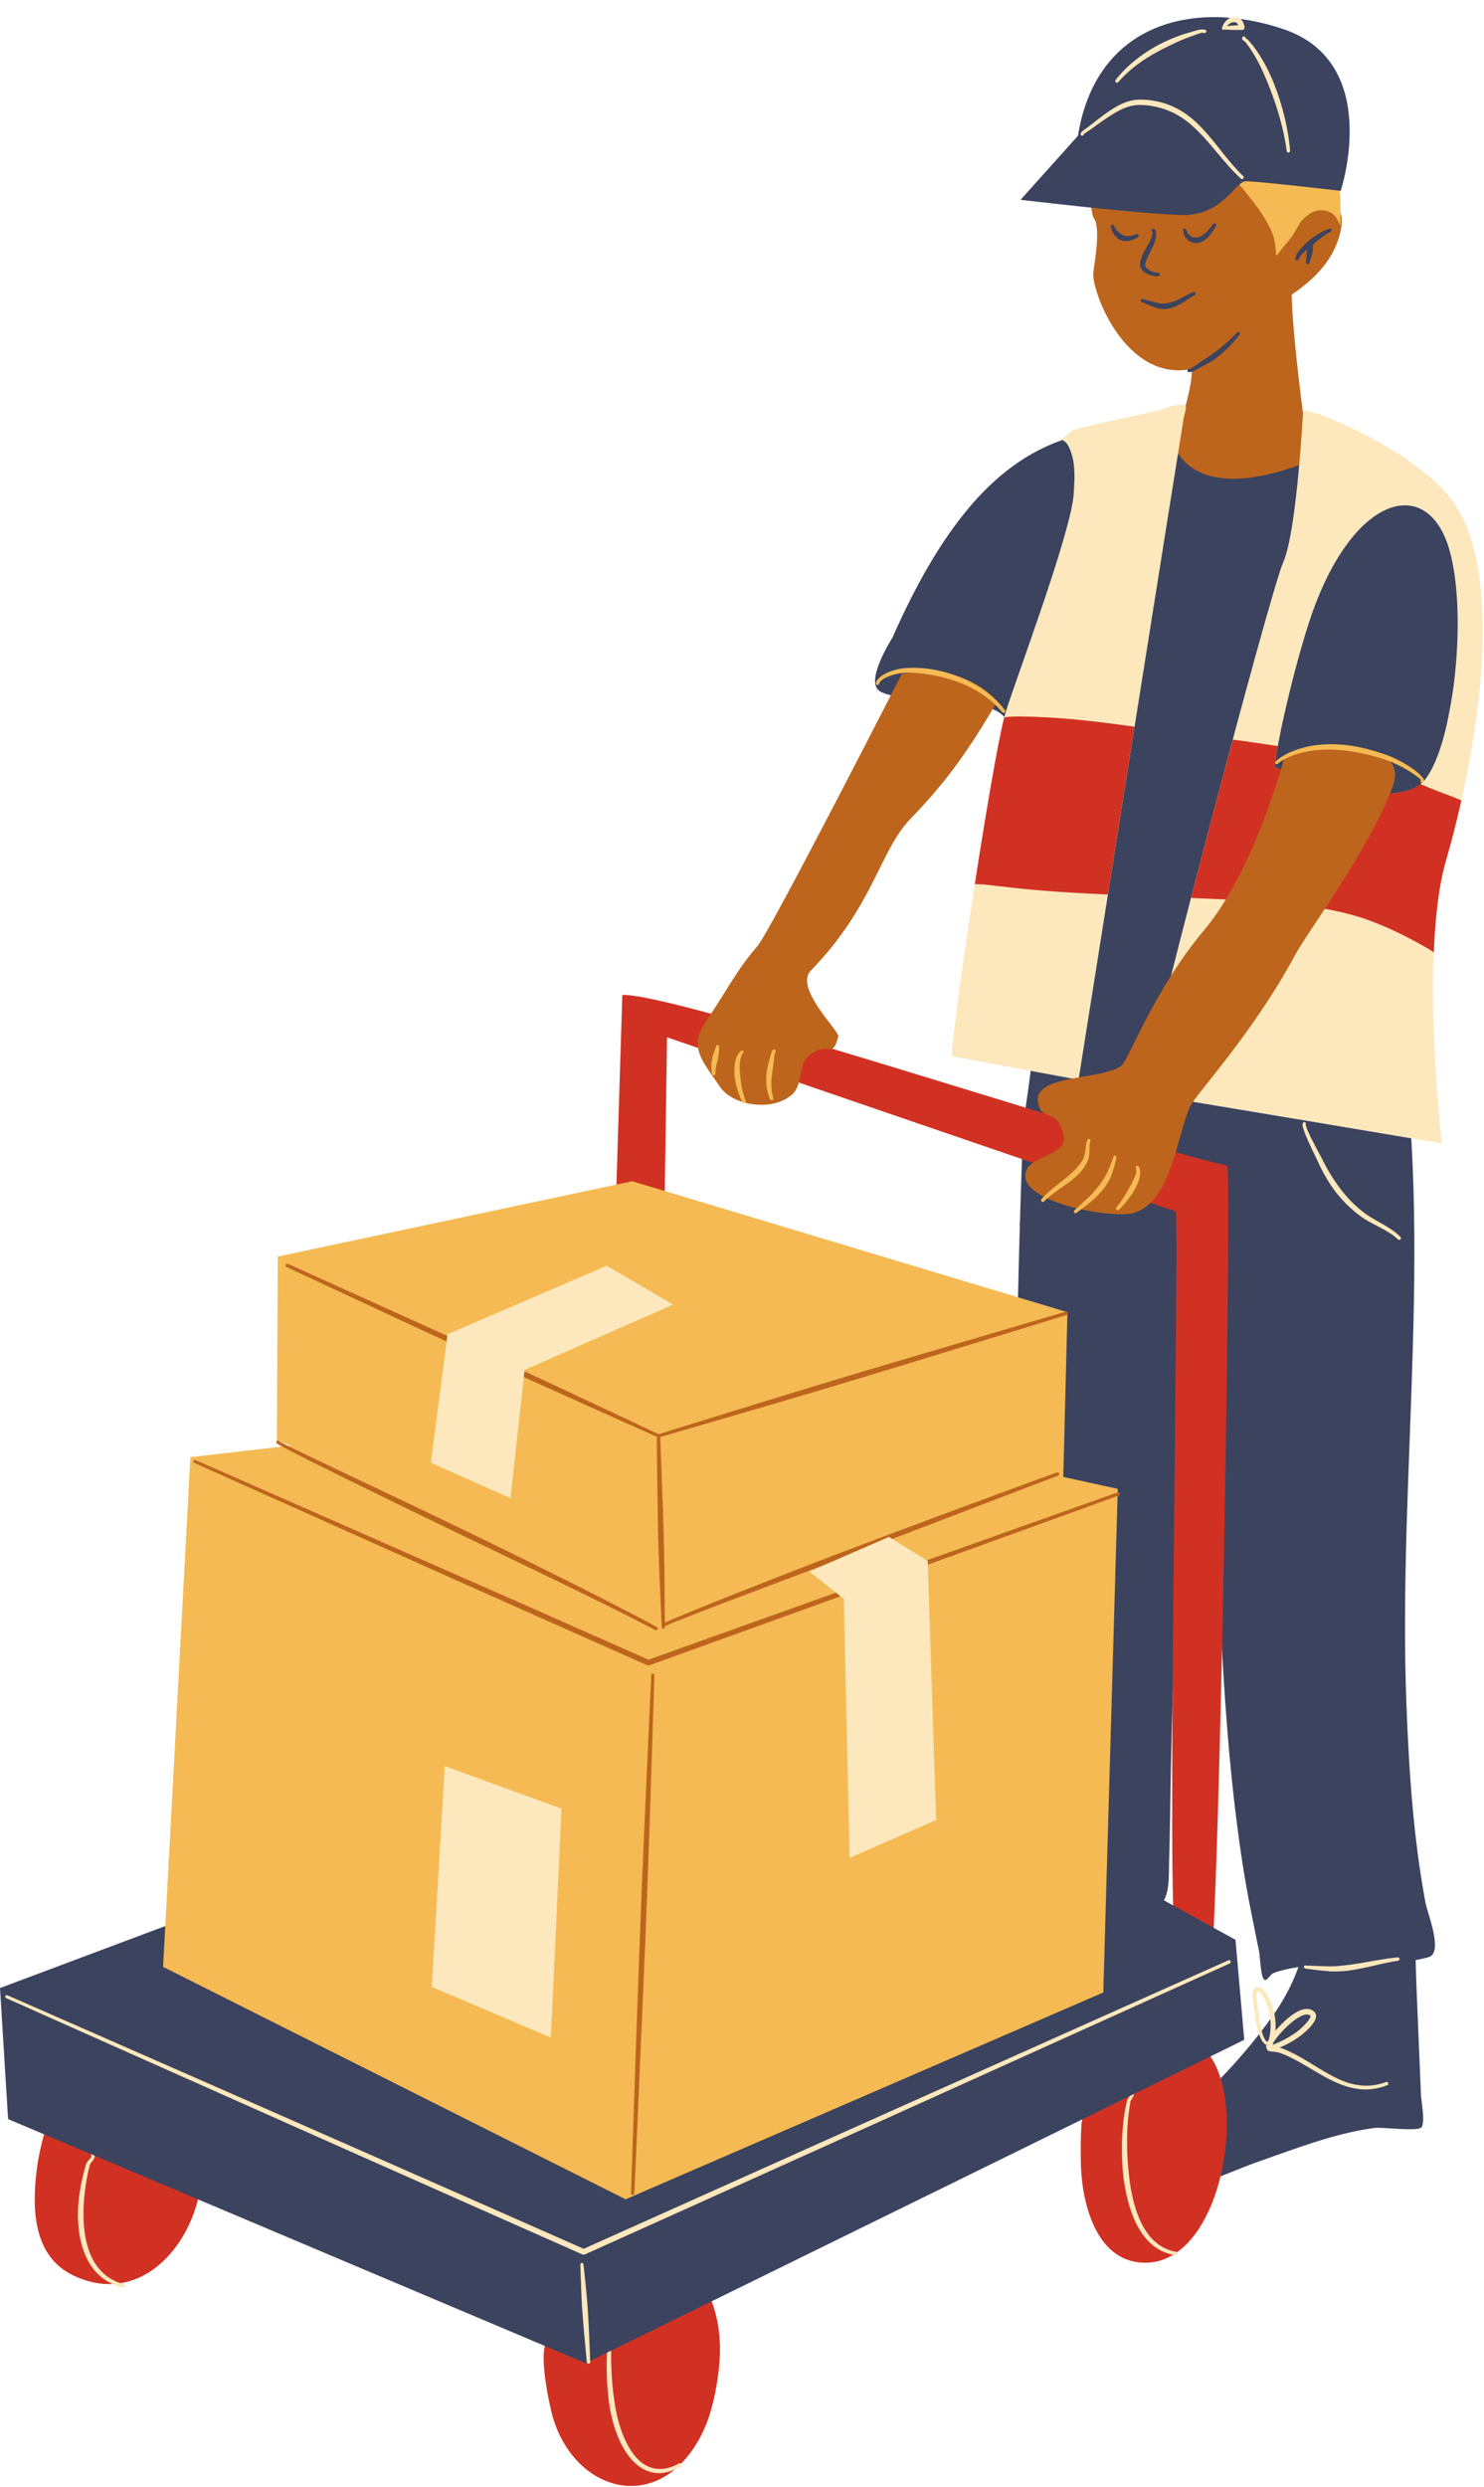 <?xml version="1.0" encoding="UTF-8"?><svg xmlns="http://www.w3.org/2000/svg" xmlns:xlink="http://www.w3.org/1999/xlink" height="103.2" preserveAspectRatio="xMidYMid meet" version="1.0" viewBox="0.0 -0.7 61.6 103.2" width="61.6" zoomAndPan="magnify"><defs><clipPath id="a"><path d="M 36 15 L 61.551 15 L 61.551 91 L 36 91 Z M 36 15"/></clipPath><clipPath id="b"><path d="M 39 16 L 61.551 16 L 61.551 47 L 39 47 Z M 39 16"/></clipPath><clipPath id="c"><path d="M 1 84 L 51 84 L 51 102.449 L 1 102.449 Z M 1 84"/></clipPath></defs><g><g clip-path="url(#a)" id="change1_3"><path d="M 59.176 78.277 C 59.246 78.652 59.93 80.336 59.301 80.508 C 59.125 80.559 58.941 80.598 58.762 80.629 C 58.773 81.066 58.789 81.504 58.805 81.938 C 58.863 83.371 58.926 84.805 58.984 86.238 C 58.992 86.438 59.18 87.414 58.988 87.582 C 58.809 87.742 57.336 87.555 57.055 87.594 C 55.375 87.816 53.742 88.469 52.148 89.023 C 50.883 89.465 47.293 91.195 45.977 90.277 C 45.316 89.816 46.969 88.762 47.23 88.562 C 49.34 86.949 51.297 85.113 52.836 82.934 C 53.289 82.297 53.641 81.629 53.898 80.918 C 53.547 80.973 53.184 81.043 52.855 81.172 C 52.711 81.23 52.578 81.543 52.469 81.434 C 52.324 81.289 52.305 80.477 52.266 80.281 C 52.031 79.109 51.781 77.938 51.598 76.758 C 50.797 71.641 50.648 66.414 50.461 61.25 C 50.375 58.934 50.262 56.621 50.16 54.309 C 50.125 53.527 50.094 52.746 50.039 51.965 C 50.039 51.949 49.992 51.262 49.945 51.277 C 49.805 51.32 49.758 52.449 49.742 52.566 C 49.543 54.199 49.363 55.828 49.242 57.469 C 48.867 62.531 48.715 67.629 48.602 72.703 C 48.574 74 48.57 75.297 48.527 76.594 C 48.512 77.117 48.57 77.945 48.164 78.359 C 47.41 79.121 45.02 78.316 44.113 78.156 C 44.027 78.145 42.988 78.078 42.945 77.992 C 42.539 77.184 42.59 75.797 42.496 74.93 C 42.215 72.332 42.129 69.723 42.113 67.113 C 42.094 63.844 42.129 60.57 42.18 57.301 C 42.234 53.645 42.32 49.984 42.461 46.328 C 42.504 45.273 42.918 43.562 42.848 42.316 L 42.691 42.305 C 42.691 42.305 42.141 30.395 41.777 29.23 C 41.414 28.066 37.289 28.543 36.496 27.965 C 35.902 27.531 37.039 25.77 37.039 25.77 C 41.578 15.453 46.043 17.789 49.188 16.387 C 51.27 15.461 51.887 16.082 55.902 17.355 C 58.906 18.312 60.891 22.125 60.996 22.957 C 61.176 24.395 58.992 34.895 57.844 40.273 C 59.66 50.062 57.992 60.211 58.383 70.098 C 58.488 72.832 58.672 75.586 59.176 78.277" fill="#3b435f" fill-rule="evenodd"/></g><g id="change2_1"><path d="M 55.562 9.203 C 55.238 10.219 54.477 10.941 53.617 11.527 C 53.676 13.859 54.359 18.414 54.359 18.414 C 54.359 18.414 50.168 20.352 48.832 17.996 C 48.68 17.723 49.555 15.383 49.465 14.609 C 49.445 14.613 49.422 14.617 49.402 14.621 C 46.777 15.098 45.379 11.582 45.379 10.668 C 45.383 10.449 45.738 8.73 45.387 8.328 C 45.34 8.273 45.219 7.434 45.223 7.445 L 51.531 5.66 C 53.594 5.773 53.965 6.938 53.922 8.52 C 54.625 7.402 56.152 7.363 55.562 9.203" fill="#bd651d" fill-rule="evenodd"/></g><g id="change3_1"><path d="M 25.5 51.301 L 25.832 40.582 C 28.094 40.508 45.98 46.531 50.945 47.668 C 51.117 47.707 50.664 78.25 50.207 81.859 C 49.828 84.871 48.875 79.734 48.797 79.617 C 48.414 79.004 48.941 51.512 48.812 49.566 C 47.957 49.305 27.688 42.34 27.688 42.34 L 27.559 51.109 L 25.5 51.301" fill="#d13123" fill-rule="evenodd"/></g><g clip-path="url(#b)" id="change4_1"><path d="M 44.02 17.531 C 44.023 17.531 44.031 17.531 44.039 17.535 L 44.02 17.551 C 44.008 17.535 44.008 17.531 44.02 17.531 Z M 52.918 31.094 C 52.902 31.273 57.941 33.164 59.148 31.656 C 60.352 30.148 60.938 24.688 60.145 22.051 C 59.246 19.055 56.289 19.805 54.543 24.527 C 53.895 26.285 53.027 29.891 52.918 31.094 Z M 44.039 17.535 L 44.547 17.148 C 45.699 16.812 46.902 16.617 48.07 16.332 C 48.266 16.285 48.996 15.977 49.199 16.129 C 49.273 16.184 49.148 16.559 49.137 16.629 C 49.039 17.195 44.77 44.102 44.77 44.102 C 44.77 44.102 39.695 43.16 39.527 43.129 C 39.348 43.094 41.207 30.578 41.746 28.844 C 42.215 27.348 44.477 21.348 44.57 19.781 C 44.602 19.25 44.645 18.66 44.484 18.145 C 44.43 17.973 44.363 17.789 44.242 17.656 C 44.207 17.613 44.094 17.551 44.039 17.535 Z M 47.484 44.688 C 47.117 45.156 52.691 23.91 53.266 22.629 C 53.828 21.383 54.094 16.332 54.094 16.332 C 54.621 16.27 58.914 18.105 60.34 20.152 C 62.52 23.273 61.332 30.504 60.023 35.004 C 58.918 38.805 59.852 46.746 59.852 46.746 C 59.852 46.746 47.5 44.668 47.484 44.688" fill="#fce8bc" fill-rule="evenodd"/></g><g id="change3_2"><path d="M 59.078 31.879 C 59.039 31.863 58.996 31.848 58.953 31.832 C 57.492 32.992 52.902 31.266 52.918 31.094 C 52.938 30.887 52.984 30.59 53.043 30.258 C 52.418 30.16 51.793 30.07 51.172 29.988 C 50.602 32.098 49.996 34.406 49.438 36.559 C 50.516 36.602 51.594 36.652 52.668 36.734 C 54.004 36.836 55.445 37.004 56.711 37.445 C 57.609 37.762 58.469 38.195 59.289 38.668 C 59.309 38.68 59.406 38.742 59.516 38.816 C 59.574 37.402 59.719 36.047 60.023 35.004 C 60.246 34.242 60.461 33.398 60.66 32.512 C 60.156 32.293 59.641 32.129 59.078 31.879 Z M 43.531 29.07 C 44.723 29.137 45.91 29.289 47.094 29.453 C 46.715 31.836 46.332 34.25 45.988 36.418 C 45.02 36.371 44.047 36.32 43.078 36.238 C 42.32 36.172 41.566 36.082 40.809 35.996 C 40.785 35.996 40.621 35.992 40.465 35.984 C 40.914 33.074 41.41 30.145 41.684 29.07 C 41.805 29.043 42.176 29.027 42.203 29.027 C 42.645 29.027 43.09 29.047 43.531 29.07" fill="#d13123" fill-rule="evenodd"/></g><g id="change2_2"><path d="M 54.832 30.336 C 53.965 30.422 53.305 30.758 53.305 30.758 C 53.305 30.758 52.082 35.395 49.992 37.883 C 47.84 40.445 46.863 43.297 46.531 43.531 C 45.688 44.137 42.848 43.859 43.094 45.07 C 43.262 45.898 43.906 45.219 44.148 46.41 C 44.336 47.336 42.531 47.207 42.559 48.102 C 42.594 49.25 46.27 49.898 47.105 49.617 C 48.609 49.117 48.852 46.469 49.387 45.238 C 49.609 44.723 51.988 42.219 53.754 38.934 C 54.266 37.977 56.789 34.633 57.809 31.938 C 58.379 30.422 56.348 30.184 54.832 30.336 Z M 41.398 28.402 C 40.25 30.344 39.395 31.621 37.805 33.262 C 36.5 34.605 36.289 36.859 33.656 39.574 C 32.957 40.289 34.852 42.094 34.797 42.301 C 34.555 43.246 34.461 42.516 33.668 43.027 C 33.051 43.426 33.398 44.293 32.844 44.746 C 31.984 45.445 30.406 45.148 29.898 44.41 C 29.039 43.16 28.582 42.727 29.375 41.57 C 30.172 40.406 30.535 39.609 31.434 38.566 C 31.988 37.922 37.43 27.266 37.43 27.266 C 39.164 26.988 40.469 27.402 41.398 28.402" fill="#bd651d" fill-rule="evenodd"/></g><g clip-path="url(#c)" id="change3_3"><path d="M 1.992 87.324 C 1.973 87.117 1.867 87.719 1.812 87.918 C 1.684 88.387 1.582 88.863 1.523 89.348 C 1.324 90.941 1.371 92.914 3.035 93.711 C 6.148 95.207 8.566 91.777 8.363 88.977 Z M 50.031 84.359 L 45.004 86.562 C 45.254 86.406 44.906 87.148 44.891 87.445 C 44.855 88.027 44.852 88.613 44.871 89.199 C 44.93 90.797 45.543 93.27 47.641 93.184 C 50.762 93.051 51.871 86.324 50.031 84.359 Z M 29.465 94.598 C 29.906 95.648 29.961 96.723 29.809 97.848 C 29.688 98.723 29.496 99.609 29.082 100.395 C 27.285 103.801 23.637 102.652 22.867 99.285 C 22.789 98.938 22.258 96.547 22.82 96.363 L 29.465 94.598" fill="#d13123" fill-rule="evenodd"/></g><g id="change4_2"><path d="M 3.805 92.957 C 3.617 92.562 3.52 92.105 3.484 91.641 C 3.469 91.457 3.465 91.27 3.465 91.09 C 3.469 90.805 3.484 90.523 3.52 90.262 C 3.539 90.074 3.566 89.887 3.602 89.703 C 3.637 89.516 3.676 89.328 3.723 89.145 C 3.734 89.09 3.789 89.031 3.832 88.973 C 3.875 88.918 3.91 88.863 3.926 88.812 C 3.938 88.758 3.934 88.707 3.891 88.66 C 3.867 88.633 3.824 88.633 3.801 88.656 C 3.773 88.676 3.77 88.719 3.793 88.746 C 3.809 88.766 3.793 88.785 3.781 88.809 C 3.75 88.855 3.699 88.906 3.656 88.961 C 3.617 89.008 3.586 89.059 3.57 89.105 C 3.516 89.289 3.469 89.477 3.422 89.664 C 3.379 89.852 3.344 90.043 3.312 90.234 C 3.273 90.504 3.242 90.793 3.234 91.086 C 3.23 91.277 3.238 91.469 3.254 91.656 C 3.297 92.152 3.41 92.633 3.625 93.047 C 3.914 93.613 4.383 94.047 5.102 94.211 C 5.141 94.223 5.18 94.199 5.188 94.16 C 5.199 94.121 5.176 94.082 5.137 94.074 C 4.477 93.902 4.059 93.484 3.805 92.957 Z M 48.836 92.738 C 48.027 92.605 47.531 91.992 47.23 91.203 C 47.027 90.672 46.91 90.059 46.852 89.457 C 46.82 89.152 46.797 88.852 46.789 88.559 C 46.781 88.238 46.781 87.934 46.793 87.66 C 46.805 87.465 46.816 87.273 46.84 87.082 C 46.859 86.891 46.887 86.699 46.922 86.508 C 46.941 86.422 47.016 86.344 47.051 86.262 C 47.074 86.207 47.082 86.152 47.062 86.094 C 47.055 86.059 47.016 86.039 46.984 86.051 C 46.949 86.059 46.93 86.098 46.941 86.129 C 46.945 86.156 46.938 86.184 46.926 86.207 C 46.887 86.297 46.805 86.383 46.781 86.477 C 46.734 86.672 46.695 86.863 46.668 87.059 C 46.637 87.254 46.617 87.453 46.602 87.648 C 46.582 87.926 46.566 88.234 46.57 88.562 C 46.574 88.859 46.586 89.172 46.617 89.48 C 46.684 90.102 46.816 90.734 47.035 91.277 C 47.379 92.121 47.941 92.762 48.816 92.875 C 48.855 92.883 48.891 92.855 48.898 92.816 C 48.902 92.777 48.875 92.742 48.836 92.738 Z M 28.191 101.512 C 28.223 101.492 28.27 101.504 28.285 101.539 C 28.309 101.574 28.293 101.617 28.262 101.637 C 27.543 102.062 26.934 101.973 26.457 101.578 C 26.066 101.266 25.762 100.754 25.555 100.152 C 25.434 99.809 25.348 99.438 25.289 99.062 C 25.242 98.719 25.211 98.375 25.195 98.027 C 25.18 97.684 25.18 97.336 25.195 96.992 C 25.199 96.879 25.207 96.766 25.215 96.652 C 25.223 96.539 25.234 96.43 25.246 96.316 C 25.254 96.27 25.277 96.199 25.301 96.133 C 25.309 96.117 25.316 96.098 25.324 96.082 L 25.32 96.074 C 25.297 96.047 25.305 96.008 25.336 95.984 C 25.371 95.957 25.398 95.965 25.414 95.973 C 25.438 95.98 25.457 96 25.461 96.039 C 25.461 96.086 25.398 96.25 25.391 96.328 C 25.383 96.441 25.379 96.551 25.371 96.664 C 25.367 96.773 25.367 96.883 25.367 96.996 C 25.363 97.336 25.379 97.676 25.402 98.016 C 25.426 98.355 25.465 98.695 25.516 99.027 C 25.57 99.391 25.656 99.75 25.766 100.078 C 25.957 100.641 26.227 101.129 26.578 101.434 C 27 101.789 27.539 101.875 28.191 101.512" fill="#fce8bc" fill-rule="evenodd"/></g><g id="change1_1"><path d="M 7.805 78.863 L 45.008 76.328 L 51.285 79.789 L 51.648 83.938 L 24.309 97.355 L 0.336 87.227 L 0 81.789 L 7.805 78.863" fill="#3b435f" fill-rule="evenodd"/></g><g id="change5_1"><path d="M 12.059 59.281 L 11.492 59.062 L 11.531 51.438 L 26.242 48.312 L 44.309 53.746 L 44.137 60.582 L 46.398 61.078 L 45.797 81.973 L 25.969 90.555 L 6.77 80.91 L 7.902 59.762 L 12.059 59.281" fill="#f5ba53" fill-rule="evenodd"/></g><g id="change5_2"><path d="M 53.445 6.512 C 53.613 6.312 53.789 6.137 54.023 6.012 C 54.145 5.949 54.277 5.898 54.414 5.871 C 55.652 5.617 55.641 7.309 55.641 8.09 C 55.641 8.277 55.648 8.469 55.637 8.656 C 55.633 8.68 55.586 8.555 55.578 8.535 C 55.535 8.438 55.48 8.344 55.41 8.262 C 55.234 8.055 54.93 7.984 54.672 8.039 C 54.352 8.113 54.102 8.371 53.906 8.617 L 54.02 8.484 C 54 8.52 53.98 8.555 53.961 8.59 C 53.922 8.656 53.883 8.723 53.844 8.785 C 53.812 8.84 53.777 8.895 53.742 8.945 C 53.73 8.969 53.715 8.988 53.703 9.008 L 53.68 9.043 L 53.68 9.047 C 53.672 9.055 53.668 9.059 53.668 9.055 L 54.363 7.879 C 54.094 8.312 53.887 8.781 53.574 9.184 C 53.43 9.367 53.277 9.543 53.133 9.723 C 53.121 9.734 53.012 9.906 52.992 9.898 C 52.953 9.887 52.957 9.695 52.953 9.664 C 52.934 9.414 52.898 9.184 52.801 8.949 C 52.523 8.277 52.031 7.676 51.578 7.117 C 51.461 6.973 51.34 6.832 51.215 6.691 C 51.203 6.676 51.117 6.574 51.113 6.57 L 51.668 6.137 C 52.387 6.066 53.195 6.074 53.906 6.195 L 53.445 6.512" fill="#f5ba53" fill-rule="evenodd"/></g><g id="change1_2"><path d="M 54.613 9.078 C 54.508 9.148 54.406 9.223 54.312 9.305 C 54.246 9.359 54.188 9.414 54.129 9.473 C 54.082 9.523 54.031 9.574 53.984 9.625 C 53.938 9.68 53.891 9.738 53.852 9.797 C 53.836 9.82 53.82 9.852 53.812 9.891 C 53.805 9.922 53.801 9.949 53.797 9.973 L 53.793 9.977 C 53.762 9.992 53.754 10.031 53.77 10.062 C 53.781 10.094 53.805 10.102 53.82 10.105 C 53.84 10.113 53.859 10.105 53.883 10.094 C 53.895 10.086 53.91 10.062 53.926 10.027 C 53.945 9.988 53.961 9.926 53.984 9.902 C 54.02 9.863 54.059 9.828 54.098 9.793 C 54.156 9.738 54.215 9.688 54.277 9.641 C 54.273 9.652 54.27 9.664 54.266 9.68 C 54.254 9.719 54.246 9.758 54.238 9.801 C 54.234 9.852 54.23 9.902 54.227 9.949 C 54.219 10.027 54.215 10.102 54.211 10.176 C 54.207 10.215 54.23 10.254 54.27 10.262 C 54.309 10.266 54.344 10.242 54.352 10.203 C 54.375 10.129 54.398 10.059 54.422 9.988 C 54.438 9.941 54.453 9.895 54.465 9.844 C 54.473 9.805 54.48 9.766 54.488 9.723 C 54.496 9.684 54.496 9.641 54.5 9.598 C 54.5 9.586 54.512 9.496 54.508 9.441 C 54.613 9.352 54.719 9.258 54.832 9.172 C 54.961 9.074 55.094 8.984 55.23 8.922 C 55.266 8.906 55.285 8.867 55.27 8.828 C 55.258 8.793 55.215 8.777 55.18 8.789 C 54.984 8.855 54.793 8.957 54.613 9.078 Z M 51.344 13.098 C 51.121 13.34 50.887 13.555 50.637 13.754 C 50.512 13.852 50.387 13.945 50.254 14.039 C 50.125 14.129 49.996 14.219 49.855 14.301 C 49.777 14.348 49.629 14.473 49.492 14.551 C 49.441 14.586 49.391 14.613 49.352 14.613 C 49.316 14.613 49.285 14.641 49.285 14.676 C 49.285 14.711 49.312 14.742 49.348 14.742 C 49.402 14.746 49.48 14.727 49.562 14.688 C 49.707 14.625 49.871 14.516 49.953 14.477 C 50.102 14.402 50.25 14.32 50.387 14.227 C 50.523 14.133 50.652 14.031 50.777 13.918 C 51.023 13.703 51.242 13.457 51.449 13.191 C 51.477 13.16 51.473 13.117 51.441 13.09 C 51.414 13.066 51.367 13.07 51.344 13.098 Z M 47.461 11.719 C 47.457 11.711 47.453 11.703 47.445 11.711 C 47.453 11.715 47.453 11.715 47.457 11.719 Z M 49.625 11.449 C 49.605 11.414 49.562 11.398 49.527 11.418 C 49.223 11.551 48.969 11.727 48.68 11.824 C 48.59 11.852 48.496 11.875 48.398 11.887 C 48.309 11.895 48.211 11.898 48.109 11.887 C 48.09 11.883 47.988 11.855 47.875 11.828 C 47.742 11.793 47.59 11.754 47.504 11.727 C 47.488 11.723 47.473 11.723 47.461 11.719 L 47.465 11.727 L 47.457 11.719 C 47.449 11.719 47.445 11.715 47.445 11.711 C 47.414 11.691 47.375 11.703 47.355 11.734 C 47.352 11.742 47.332 11.793 47.387 11.828 C 47.398 11.832 47.422 11.844 47.453 11.859 C 47.535 11.895 47.684 11.961 47.816 12.012 C 47.941 12.059 48.055 12.098 48.078 12.102 C 48.199 12.121 48.316 12.129 48.422 12.117 C 48.539 12.105 48.652 12.074 48.758 12.031 C 48.91 11.973 49.051 11.887 49.191 11.797 C 49.32 11.711 49.449 11.621 49.594 11.547 C 49.629 11.527 49.641 11.484 49.625 11.449 Z M 46.809 9.094 C 46.742 9.094 46.68 9.082 46.621 9.059 C 46.582 9.043 46.547 9.023 46.512 8.996 C 46.473 8.969 46.438 8.938 46.402 8.898 C 46.363 8.859 46.328 8.824 46.297 8.781 C 46.277 8.754 46.246 8.672 46.23 8.656 C 46.207 8.629 46.18 8.621 46.164 8.625 C 46.152 8.629 46.137 8.629 46.125 8.645 C 46.117 8.652 46.105 8.664 46.105 8.691 C 46.102 8.711 46.109 8.73 46.121 8.742 C 46.129 8.781 46.141 8.84 46.152 8.867 C 46.18 8.922 46.207 8.977 46.242 9.027 C 46.277 9.082 46.324 9.129 46.367 9.172 C 46.41 9.211 46.457 9.238 46.504 9.258 C 46.574 9.289 46.652 9.305 46.73 9.305 C 46.906 9.305 47.086 9.238 47.23 9.141 C 47.266 9.121 47.277 9.078 47.258 9.043 C 47.238 9.008 47.195 8.996 47.16 9.016 C 47.055 9.066 46.93 9.094 46.809 9.094 Z M 49.129 8.895 C 49.125 8.883 49.121 8.875 49.113 8.879 C 49.105 8.879 49.117 8.883 49.117 8.887 C 49.121 8.891 49.125 8.891 49.129 8.895 Z M 49.234 8.852 C 49.234 8.859 49.234 8.871 49.23 8.879 C 49.242 8.871 49.246 8.863 49.25 8.855 C 49.27 8.902 49.301 8.977 49.324 9.008 C 49.363 9.051 49.41 9.09 49.461 9.117 C 49.504 9.145 49.555 9.156 49.605 9.156 C 49.652 9.156 49.699 9.152 49.742 9.141 C 49.812 9.121 49.875 9.09 49.934 9.047 C 50.102 8.93 50.238 8.75 50.355 8.598 C 50.379 8.566 50.422 8.559 50.457 8.582 C 50.488 8.605 50.496 8.648 50.473 8.68 C 50.363 8.859 50.238 9.074 50.066 9.219 C 49.988 9.281 49.902 9.336 49.805 9.363 C 49.738 9.383 49.672 9.387 49.598 9.383 C 49.508 9.379 49.422 9.344 49.348 9.289 C 49.281 9.242 49.227 9.18 49.184 9.109 C 49.168 9.086 49.152 9.047 49.141 9.008 C 49.133 8.977 49.133 8.934 49.129 8.906 C 49.117 8.898 49.109 8.883 49.105 8.867 C 49.094 8.805 49.141 8.785 49.148 8.781 C 49.152 8.781 49.211 8.77 49.238 8.832 C 49.238 8.836 49.242 8.84 49.246 8.848 C 49.242 8.848 49.238 8.848 49.234 8.848 C 49.234 8.848 49.234 8.848 49.234 8.852 Z M 47.633 9.492 C 47.566 9.609 47.496 9.727 47.441 9.848 C 47.391 9.957 47.352 10.074 47.324 10.191 C 47.293 10.355 47.371 10.5 47.508 10.598 C 47.672 10.715 47.918 10.773 48.07 10.762 C 48.113 10.758 48.141 10.723 48.141 10.684 C 48.137 10.645 48.105 10.617 48.066 10.617 C 47.961 10.617 47.809 10.57 47.688 10.492 C 47.59 10.43 47.508 10.348 47.535 10.238 C 47.57 10.102 47.637 9.977 47.699 9.848 C 47.77 9.711 47.84 9.574 47.895 9.434 C 47.926 9.355 47.953 9.281 47.969 9.203 C 47.977 9.172 48.004 8.969 47.973 8.879 C 47.957 8.832 47.93 8.805 47.895 8.797 C 47.879 8.793 47.859 8.789 47.836 8.797 C 47.805 8.809 47.781 8.844 47.793 8.879 C 47.801 8.898 47.816 8.914 47.84 8.922 C 47.848 8.992 47.809 9.129 47.801 9.152 C 47.758 9.27 47.695 9.383 47.633 9.492 Z M 55.652 7.219 C 55.652 7.219 52.172 6.816 51.719 6.82 C 51.262 6.824 50.762 8.262 49.059 8.223 C 47.352 8.184 42.363 7.59 42.363 7.59 L 44.746 4.934 C 45.492 0.246 49.566 -0.746 53.273 0.508 C 57.414 1.91 55.652 7.219 55.652 7.219" fill="#3b435f"/></g><g id="change5_3"><path d="M 39.711 27.344 C 39.508 27.27 39.309 27.207 39.113 27.16 C 38.902 27.109 38.699 27.07 38.504 27.047 C 37.969 26.98 37.516 27.008 37.254 27.07 C 37.098 27.109 36.938 27.16 36.789 27.23 C 36.688 27.281 36.594 27.34 36.508 27.414 C 36.473 27.445 36.441 27.477 36.414 27.516 C 36.391 27.555 36.371 27.602 36.363 27.648 C 36.355 27.684 36.379 27.719 36.414 27.723 C 36.449 27.73 36.484 27.707 36.488 27.672 C 36.496 27.645 36.512 27.617 36.527 27.594 C 36.547 27.566 36.57 27.543 36.598 27.523 C 36.695 27.449 36.809 27.395 36.926 27.352 C 37.043 27.305 37.172 27.273 37.293 27.25 C 37.543 27.199 37.969 27.199 38.473 27.273 C 38.66 27.301 38.855 27.336 39.059 27.387 C 39.246 27.43 39.441 27.484 39.633 27.551 C 40.344 27.797 41.062 28.203 41.605 28.855 C 41.629 28.887 41.672 28.891 41.703 28.863 C 41.734 28.84 41.738 28.797 41.715 28.766 C 41.176 28.066 40.441 27.613 39.711 27.344 Z M 58.973 31.68 C 58.973 31.68 58.973 31.684 58.973 31.691 C 58.973 31.684 58.973 31.676 58.977 31.672 C 58.977 31.676 58.973 31.676 58.973 31.68 Z M 58.77 31.289 C 58.57 31.141 58.355 31.004 58.133 30.887 C 57.91 30.766 57.676 30.664 57.441 30.586 C 56.945 30.418 56.496 30.305 56.086 30.242 C 55.836 30.207 55.602 30.188 55.387 30.18 C 55.129 30.176 54.895 30.188 54.68 30.211 C 53.633 30.34 53.074 30.766 52.945 30.902 C 52.922 30.93 52.922 30.969 52.945 30.992 C 52.973 31.02 53.012 31.02 53.039 30.992 C 53.164 30.871 53.711 30.508 54.703 30.422 C 54.906 30.406 55.133 30.398 55.379 30.41 C 55.586 30.418 55.812 30.438 56.051 30.473 C 56.453 30.531 56.895 30.625 57.375 30.781 C 57.605 30.852 57.832 30.941 58.047 31.051 C 58.27 31.156 58.48 31.281 58.676 31.418 C 58.688 31.43 58.938 31.586 58.977 31.66 C 58.977 31.664 58.977 31.668 58.977 31.672 C 58.977 31.668 58.977 31.668 58.98 31.664 C 58.988 31.68 58.984 31.691 58.973 31.699 C 58.969 31.703 58.969 31.695 58.973 31.691 C 58.965 31.707 58.953 31.719 58.961 31.738 C 58.977 31.773 59.016 31.793 59.055 31.781 C 59.074 31.77 59.09 31.758 59.102 31.742 C 59.113 31.719 59.121 31.684 59.105 31.641 C 59.062 31.539 58.785 31.305 58.77 31.289 Z M 47.176 47.676 C 47.145 47.695 47.133 47.734 47.152 47.766 C 47.176 47.816 47.172 47.883 47.16 47.953 C 47.145 48.047 47.102 48.148 47.047 48.262 C 47.023 48.316 46.992 48.375 46.961 48.438 C 46.93 48.492 46.895 48.551 46.863 48.609 C 46.801 48.723 46.734 48.832 46.672 48.934 C 46.543 49.141 46.418 49.312 46.348 49.395 C 46.32 49.422 46.316 49.465 46.348 49.492 C 46.375 49.523 46.418 49.523 46.445 49.492 C 46.547 49.406 46.734 49.199 46.918 48.945 C 46.973 48.867 47.027 48.785 47.078 48.703 C 47.109 48.645 47.141 48.59 47.168 48.531 C 47.23 48.398 47.281 48.262 47.305 48.141 C 47.344 47.961 47.336 47.805 47.262 47.703 C 47.246 47.672 47.207 47.66 47.176 47.676 Z M 46.207 47.309 C 46.207 47.312 46.207 47.32 46.207 47.324 C 46.211 47.324 46.211 47.324 46.211 47.324 C 46.215 47.324 46.215 47.328 46.211 47.336 L 46.215 47.344 L 46.211 47.336 C 46.207 47.348 46.203 47.359 46.199 47.367 C 46.141 47.547 45.949 47.98 45.934 48.004 C 45.859 48.152 45.773 48.285 45.68 48.41 C 45.617 48.496 45.555 48.582 45.484 48.66 C 45.352 48.816 45.211 48.961 45.062 49.098 C 44.914 49.238 44.758 49.371 44.602 49.512 C 44.57 49.535 44.566 49.582 44.59 49.613 C 44.613 49.645 44.66 49.648 44.691 49.621 C 44.859 49.492 45.027 49.371 45.188 49.242 C 45.352 49.105 45.508 48.965 45.652 48.809 C 45.73 48.727 45.805 48.641 45.871 48.547 C 45.969 48.406 46.051 48.258 46.125 48.094 C 46.137 48.07 46.293 47.594 46.332 47.402 C 46.34 47.355 46.344 47.32 46.34 47.305 C 46.328 47.262 46.305 47.246 46.277 47.246 C 46.238 47.246 46.211 47.273 46.207 47.309 Z M 46.207 47.324 C 46.203 47.324 46.207 47.332 46.211 47.336 C 46.211 47.332 46.211 47.328 46.207 47.324 Z M 44.895 47.879 C 44.973 47.785 45.039 47.684 45.102 47.57 C 45.156 47.469 45.188 47.375 45.203 47.281 C 45.223 47.164 45.223 47.055 45.227 46.945 C 45.227 46.844 45.23 46.746 45.258 46.641 C 45.27 46.609 45.254 46.574 45.219 46.559 C 45.184 46.551 45.148 46.566 45.137 46.602 C 45.051 46.812 45.074 47.02 45.016 47.238 C 44.996 47.312 44.969 47.387 44.918 47.465 C 44.859 47.562 44.789 47.648 44.719 47.73 C 44.645 47.82 44.566 47.898 44.48 47.973 C 44.324 48.121 44.152 48.254 43.98 48.387 C 43.715 48.594 43.449 48.801 43.23 49.055 C 43.207 49.086 43.207 49.129 43.238 49.156 C 43.266 49.184 43.312 49.18 43.34 49.152 C 43.562 48.918 43.836 48.738 44.102 48.551 C 44.285 48.422 44.473 48.293 44.637 48.145 C 44.73 48.062 44.816 47.977 44.895 47.879 Z M 29.727 42.715 C 29.707 42.781 29.684 42.84 29.66 42.906 C 29.645 42.949 29.629 42.992 29.613 43.035 C 29.602 43.07 29.59 43.105 29.582 43.145 C 29.57 43.184 29.562 43.219 29.555 43.258 C 29.539 43.336 29.531 43.414 29.531 43.496 C 29.523 43.613 29.531 43.73 29.555 43.855 C 29.559 43.895 29.594 43.926 29.633 43.922 C 29.668 43.918 29.699 43.883 29.695 43.844 C 29.695 43.73 29.711 43.629 29.73 43.527 C 29.742 43.457 29.762 43.387 29.781 43.316 C 29.789 43.277 29.797 43.238 29.805 43.203 C 29.812 43.164 29.816 43.121 29.824 43.086 C 29.84 42.969 29.848 42.852 29.855 42.734 C 29.859 42.699 29.836 42.664 29.801 42.66 C 29.766 42.656 29.73 42.68 29.727 42.715 Z M 30.727 43.953 C 30.723 43.887 30.715 43.82 30.711 43.754 C 30.703 43.613 30.703 43.477 30.719 43.352 C 30.734 43.207 30.77 43.086 30.844 43 C 30.871 42.977 30.871 42.938 30.848 42.91 C 30.82 42.883 30.781 42.883 30.758 42.906 C 30.645 42.996 30.57 43.141 30.527 43.316 C 30.496 43.453 30.48 43.605 30.484 43.766 C 30.484 43.836 30.488 43.906 30.496 43.977 C 30.512 44.082 30.531 44.188 30.551 44.289 C 30.625 44.602 30.734 44.883 30.824 45.031 C 30.844 45.066 30.887 45.082 30.922 45.062 C 30.957 45.043 30.969 45 30.949 44.965 C 30.879 44.816 30.809 44.547 30.762 44.246 C 30.746 44.152 30.738 44.051 30.727 43.953 Z M 32.172 42.965 C 32.18 42.965 32.18 42.961 32.176 42.957 L 32.172 42.961 Z M 32.121 42.844 C 32.156 42.836 32.191 42.859 32.199 42.895 C 32.207 42.918 32.195 42.945 32.176 42.957 C 32.176 42.957 32.172 42.957 32.172 42.961 C 32.168 42.965 32.16 42.969 32.152 42.969 C 32.156 42.969 32.164 42.969 32.172 42.965 C 32.172 42.969 32.172 42.973 32.172 42.977 C 32.133 43.09 32.113 43.398 32.109 43.434 C 32.094 43.523 32.082 43.609 32.07 43.695 C 32.062 43.754 32.055 43.809 32.047 43.867 C 32.027 44.012 32.016 44.152 32.016 44.297 C 32.02 44.48 32.039 44.668 32.098 44.859 C 32.109 44.898 32.09 44.938 32.055 44.953 C 32.016 44.965 31.977 44.945 31.961 44.906 C 31.859 44.656 31.812 44.406 31.805 44.148 C 31.801 44.023 31.809 43.895 31.828 43.766 C 31.844 43.641 31.875 43.516 31.906 43.391 C 31.918 43.359 31.969 43.113 32.02 42.98 C 32.035 42.938 32.051 42.902 32.066 42.883 C 32.086 42.859 32.105 42.848 32.121 42.844" fill="#f5ba53" fill-rule="evenodd"/></g><g id="change4_3"><path d="M 46.418 2.707 C 46.727 2.352 47.094 2.047 47.488 1.781 C 47.727 1.625 47.977 1.484 48.227 1.352 C 48.395 1.266 48.566 1.18 48.734 1.102 C 48.879 1.035 49.02 0.973 49.164 0.914 C 49.312 0.859 49.457 0.801 49.605 0.75 C 49.664 0.73 49.723 0.707 49.781 0.688 C 49.82 0.676 49.859 0.664 49.898 0.656 C 49.906 0.66 49.949 0.668 49.969 0.672 C 50.004 0.676 50.031 0.668 50.047 0.656 C 50.062 0.641 50.082 0.621 50.074 0.582 C 50.066 0.547 50.031 0.523 49.996 0.531 C 49.992 0.531 49.984 0.535 49.98 0.535 C 49.969 0.535 49.957 0.527 49.945 0.527 C 49.918 0.52 49.895 0.516 49.875 0.52 C 49.832 0.523 49.785 0.535 49.742 0.543 C 49.68 0.559 49.617 0.574 49.555 0.594 C 49.402 0.637 49.25 0.684 49.098 0.73 C 48.945 0.781 48.797 0.84 48.648 0.898 C 48.469 0.977 48.293 1.055 48.117 1.148 C 47.859 1.281 47.609 1.438 47.371 1.609 C 46.969 1.898 46.605 2.234 46.309 2.617 C 46.285 2.648 46.289 2.695 46.32 2.719 C 46.352 2.742 46.395 2.738 46.418 2.707 Z M 53.238 3.836 C 53.145 3.496 53.035 3.16 52.91 2.84 C 52.824 2.617 52.727 2.402 52.629 2.199 C 52.543 2.031 52.457 1.867 52.359 1.711 C 52.266 1.551 52.16 1.395 52.047 1.246 C 52.02 1.207 51.988 1.168 51.957 1.129 C 51.91 1.074 51.863 1.02 51.816 0.965 C 51.797 0.945 51.766 0.926 51.734 0.902 C 51.723 0.898 51.711 0.887 51.699 0.879 C 51.703 0.863 51.695 0.848 51.688 0.836 C 51.668 0.809 51.625 0.801 51.598 0.82 C 51.578 0.836 51.57 0.852 51.562 0.867 C 51.555 0.891 51.559 0.918 51.578 0.949 C 51.602 0.98 51.68 1.023 51.707 1.059 C 51.742 1.105 51.777 1.152 51.812 1.199 C 51.848 1.246 51.879 1.293 51.91 1.34 C 52.012 1.492 52.105 1.648 52.191 1.805 C 52.277 1.965 52.355 2.129 52.43 2.293 C 52.523 2.496 52.609 2.707 52.695 2.926 C 52.816 3.238 52.934 3.562 53.035 3.895 C 53.207 4.453 53.34 5.023 53.41 5.566 C 53.414 5.605 53.449 5.633 53.488 5.629 C 53.527 5.625 53.555 5.59 53.551 5.551 C 53.504 4.992 53.395 4.406 53.238 3.836 Z M 50.926 0.383 L 51.344 0.348 L 51.406 0.34 C 51.391 0.309 51.367 0.281 51.34 0.258 C 51.293 0.223 51.23 0.203 51.152 0.23 C 51.113 0.238 51.078 0.258 51.043 0.281 C 51.008 0.305 50.973 0.336 50.941 0.367 C 50.938 0.371 50.934 0.379 50.926 0.383 Z M 50.746 0.523 C 50.734 0.512 50.723 0.492 50.727 0.457 C 50.727 0.426 50.781 0.312 50.809 0.266 C 50.844 0.219 50.883 0.172 50.926 0.133 C 50.973 0.09 51.027 0.055 51.086 0.031 C 51.242 -0.031 51.383 -0.004 51.484 0.078 C 51.578 0.152 51.641 0.277 51.66 0.422 C 51.66 0.43 51.668 0.535 51.566 0.543 C 51.562 0.543 51.562 0.543 51.559 0.543 L 51.352 0.543 C 51.273 0.543 51.195 0.543 51.121 0.539 C 51.043 0.535 50.965 0.535 50.887 0.527 C 50.871 0.527 50.859 0.523 50.848 0.516 L 50.844 0.52 C 50.82 0.539 50.801 0.539 50.793 0.539 C 50.773 0.543 50.758 0.531 50.746 0.523 Z M 51.605 6.609 C 51.633 6.637 51.633 6.68 51.605 6.711 C 51.582 6.738 51.535 6.738 51.508 6.711 C 50.773 6.039 50.23 5.184 49.52 4.547 C 49.238 4.293 48.934 4.078 48.574 3.922 C 48.352 3.824 48.113 3.75 47.848 3.707 C 47.703 3.68 47.551 3.66 47.402 3.656 C 47.254 3.652 47.109 3.66 46.965 3.695 C 46.809 3.73 46.656 3.785 46.512 3.859 C 46.363 3.93 46.219 4.016 46.082 4.105 C 45.965 4.18 45.852 4.258 45.738 4.336 C 45.566 4.457 45.398 4.582 45.227 4.703 C 45.195 4.727 45.113 4.77 45.051 4.816 C 45.02 4.84 44.988 4.859 44.98 4.883 C 44.973 4.918 44.934 4.938 44.902 4.93 C 44.867 4.918 44.848 4.883 44.855 4.848 C 44.867 4.812 44.895 4.773 44.941 4.734 C 45.008 4.676 45.102 4.617 45.141 4.59 C 45.309 4.461 45.473 4.328 45.641 4.203 C 45.75 4.117 45.863 4.031 45.98 3.953 C 46.148 3.836 46.328 3.723 46.516 3.633 C 46.645 3.57 46.777 3.52 46.914 3.484 C 47.043 3.453 47.176 3.438 47.309 3.434 C 47.504 3.43 47.695 3.449 47.887 3.48 C 48.172 3.527 48.43 3.605 48.664 3.711 C 49.047 3.879 49.371 4.113 49.664 4.387 C 50.367 5.043 50.887 5.918 51.605 6.609" fill="#fce8bc" fill-rule="evenodd"/></g><g id="change4_4"><path d="M 50.984 80.641 C 50.984 80.641 42.363 84.488 34.898 87.828 C 29.523 90.234 24.75 92.375 24.227 92.609 C 23.734 92.391 19.48 90.512 14.691 88.406 C 8.02 85.469 0.309 82.09 0.309 82.09 C 0.273 82.074 0.238 82.09 0.223 82.121 C 0.207 82.156 0.223 82.191 0.254 82.207 C 0.254 82.207 7.945 85.637 14.605 88.598 C 19.691 90.859 24.18 92.844 24.18 92.844 C 24.211 92.855 24.246 92.855 24.273 92.844 C 24.273 92.844 29.293 90.586 34.984 88.02 C 42.438 84.656 51.043 80.77 51.043 80.77 C 51.082 80.754 51.098 80.711 51.082 80.676 C 51.062 80.637 51.023 80.621 50.984 80.641 Z M 24.449 96.086 C 24.48 96.766 24.5 97.301 24.5 97.301 C 24.504 97.34 24.473 97.375 24.434 97.375 C 24.395 97.379 24.363 97.352 24.359 97.312 C 24.359 97.312 24.305 96.777 24.246 96.098 C 24.223 95.844 24.199 95.566 24.18 95.289 C 24.168 95.156 24.16 95.02 24.152 94.887 C 24.145 94.746 24.137 94.609 24.133 94.48 C 24.102 93.797 24.09 93.262 24.09 93.262 C 24.09 93.227 24.117 93.195 24.152 93.195 C 24.188 93.191 24.219 93.219 24.219 93.254 C 24.219 93.254 24.281 93.785 24.344 94.465 C 24.355 94.594 24.367 94.73 24.379 94.867 C 24.391 95.004 24.398 95.137 24.406 95.273 C 24.426 95.551 24.438 95.828 24.449 96.086" fill="#fce8bc" fill-rule="evenodd"/></g><g id="change2_3"><path d="M 27.035 68.801 C 27.035 68.801 26.898 71.637 26.742 75.25 C 26.711 75.945 26.68 76.664 26.648 77.398 C 26.621 78.109 26.594 78.828 26.566 79.551 C 26.512 81.02 26.457 82.492 26.41 83.852 C 26.285 87.465 26.191 90.305 26.191 90.305 C 26.188 90.344 26.219 90.379 26.258 90.379 C 26.297 90.379 26.332 90.348 26.332 90.309 C 26.332 90.309 26.461 87.473 26.613 83.859 C 26.672 82.5 26.738 81.031 26.797 79.559 C 26.824 78.84 26.852 78.117 26.879 77.41 C 26.906 76.672 26.934 75.953 26.957 75.258 C 27.078 71.645 27.164 68.805 27.164 68.805 C 27.164 68.77 27.137 68.738 27.102 68.738 C 27.066 68.738 27.035 68.766 27.035 68.801 Z M 46.391 61.223 C 46.391 61.223 40.109 63.453 34.68 65.391 C 30.793 66.777 27.34 68.012 26.918 68.164 C 26.652 68.051 25.195 67.398 23.191 66.516 C 22.07 66.016 20.773 65.445 19.422 64.852 C 14.176 62.539 8.109 59.879 8.109 59.879 C 8.078 59.863 8.039 59.879 8.023 59.91 C 8.012 59.945 8.023 59.98 8.059 59.996 C 8.059 59.996 14.102 62.707 19.336 65.047 C 20.684 65.648 21.977 66.223 23.102 66.723 C 25.312 67.707 26.863 68.395 26.863 68.395 C 26.891 68.406 26.922 68.406 26.953 68.398 C 26.953 68.398 30.605 67.082 34.746 65.586 C 40.172 63.625 46.438 61.355 46.438 61.355 C 46.473 61.34 46.492 61.301 46.48 61.266 C 46.465 61.227 46.426 61.207 46.391 61.223 Z M 16.504 54.02 C 17.477 54.473 18.527 54.961 19.582 55.445 C 20.098 55.684 20.613 55.922 21.121 56.152 C 21.648 56.395 22.164 56.629 22.664 56.852 C 25.109 57.957 27.039 58.816 27.262 58.914 C 27.262 59.09 27.27 60.055 27.289 61.262 C 27.297 61.762 27.305 62.305 27.316 62.848 C 27.32 63.113 27.328 63.379 27.336 63.641 C 27.348 63.914 27.355 64.18 27.363 64.434 C 27.418 65.77 27.469 66.816 27.469 66.816 C 27.469 66.852 27.5 66.879 27.535 66.879 C 27.57 66.879 27.598 66.848 27.598 66.812 C 27.598 66.812 27.598 66.793 27.598 66.773 C 27.816 66.672 28.379 66.449 29.188 66.137 C 30.113 65.781 31.355 65.312 32.723 64.797 C 33.48 64.512 34.277 64.211 35.086 63.906 C 36.277 63.449 37.488 62.984 38.617 62.551 C 41.277 61.535 43.484 60.691 43.922 60.531 C 43.961 60.516 43.98 60.477 43.965 60.438 C 43.953 60.402 43.91 60.383 43.875 60.395 C 43.398 60.562 40.883 61.484 37.953 62.578 C 37.184 62.863 36.387 63.16 35.59 63.465 C 35.062 63.664 34.535 63.863 34.02 64.062 C 32.852 64.512 31.73 64.949 30.754 65.336 C 29.184 65.957 28.004 66.441 27.598 66.629 C 27.594 66.273 27.59 65.434 27.582 64.43 C 27.578 64.176 27.57 63.906 27.566 63.637 C 27.562 63.375 27.555 63.109 27.547 62.844 C 27.531 62.301 27.512 61.758 27.492 61.254 C 27.453 60.09 27.414 59.148 27.406 58.926 C 27.734 58.828 29.812 58.227 32.43 57.461 C 32.977 57.297 33.543 57.129 34.125 56.957 C 34.684 56.789 35.25 56.621 35.82 56.449 C 36.977 56.102 38.133 55.746 39.203 55.418 C 42.043 54.551 44.273 53.863 44.273 53.863 C 44.312 53.852 44.332 53.812 44.32 53.773 C 44.309 53.738 44.27 53.715 44.234 53.727 C 44.234 53.727 41.992 54.383 39.145 55.223 C 38.07 55.539 36.91 55.883 35.754 56.227 C 35.184 56.398 34.617 56.57 34.059 56.738 C 33.48 56.914 32.914 57.086 32.367 57.254 C 29.664 58.086 27.539 58.746 27.34 58.809 C 27.238 58.762 25.27 57.832 22.754 56.656 C 22.258 56.426 21.742 56.188 21.219 55.945 C 20.711 55.711 20.191 55.473 19.676 55.234 C 18.621 54.754 17.566 54.277 16.59 53.836 C 13.996 52.66 11.957 51.742 11.957 51.742 C 11.918 51.727 11.879 51.742 11.859 51.777 C 11.844 51.812 11.859 51.855 11.895 51.871 C 11.895 51.871 13.922 52.82 16.504 54.02 Z M 11.598 59.109 C 11.598 59.094 11.594 59.082 11.582 59.094 C 11.582 59.098 11.586 59.102 11.59 59.105 Z M 11.504 59.199 C 11.453 59.16 11.469 59.113 11.477 59.102 C 11.496 59.07 11.535 59.062 11.566 59.082 C 11.57 59.086 11.578 59.09 11.582 59.094 L 11.578 59.094 C 11.578 59.098 11.582 59.102 11.59 59.105 C 11.594 59.113 11.594 59.121 11.594 59.129 L 11.598 59.117 L 11.598 59.109 C 11.605 59.117 11.621 59.121 11.633 59.129 C 11.746 59.191 11.988 59.312 12.332 59.48 C 13.219 59.914 14.785 60.648 16.602 61.512 C 17.504 61.938 18.469 62.402 19.441 62.871 C 20.504 63.387 21.574 63.91 22.586 64.414 C 24.52 65.371 26.234 66.246 27.262 66.809 C 27.293 66.828 27.309 66.871 27.289 66.906 C 27.27 66.941 27.227 66.953 27.191 66.934 C 26.098 66.348 24.211 65.426 22.117 64.414 C 21.008 63.879 19.844 63.324 18.711 62.777 C 17.93 62.398 17.164 62.031 16.441 61.676 C 15.113 61.031 13.93 60.445 13.051 60.008 C 12.371 59.668 11.879 59.414 11.645 59.285 C 11.57 59.246 11.523 59.215 11.504 59.199" fill="#bd651d" fill-rule="evenodd"/></g><g id="change4_5"><path d="M 17.922 81.742 L 22.867 83.844 L 23.309 74.344 L 18.461 72.582 Z M 38.508 64.062 L 36.898 63.07 L 33.594 64.508 L 35.027 65.641 L 35.266 76.391 L 38.859 74.816 Z M 25.184 51.82 L 27.945 53.43 L 21.777 56.141 L 21.191 61.465 L 17.883 59.992 L 18.578 54.66 L 25.184 51.82" fill="#fce8bc" fill-rule="evenodd"/></g><g id="change4_6"><path d="M 52.871 84.129 C 52.863 84.133 52.852 84.137 52.836 84.137 C 52.844 84.113 52.848 84.09 52.852 84.074 C 52.855 84.059 52.863 84.043 52.867 84.031 C 52.926 83.938 52.996 83.852 53.016 83.828 C 53.129 83.676 53.473 83.293 53.82 83.059 C 53.949 82.977 54.078 82.91 54.191 82.891 C 54.266 82.879 54.336 82.887 54.391 82.934 C 54.402 82.945 54.398 82.957 54.398 82.973 C 54.391 82.996 54.383 83.02 54.367 83.043 C 54.328 83.125 54.262 83.203 54.223 83.242 C 54.09 83.398 53.93 83.535 53.762 83.656 C 53.586 83.777 53.402 83.883 53.215 83.977 C 53.16 84.004 53.102 84.031 53.043 84.059 C 52.988 84.082 52.93 84.105 52.871 84.129 Z M 52.703 83.781 C 52.691 83.832 52.68 83.879 52.668 83.93 C 52.648 83.965 52.629 83.996 52.609 84.027 C 52.508 83.973 52.441 83.812 52.383 83.621 C 52.262 83.203 52.219 82.625 52.191 82.414 C 52.184 82.352 52.152 82.195 52.16 82.062 C 52.16 82.027 52.168 81.992 52.176 81.965 C 52.184 81.953 52.188 81.938 52.203 81.934 C 52.223 81.926 52.242 81.938 52.262 81.949 C 52.293 81.969 52.32 81.996 52.344 82.023 C 52.406 82.102 52.461 82.195 52.488 82.246 C 52.594 82.438 52.66 82.652 52.703 82.875 C 52.742 83.098 52.75 83.328 52.734 83.547 C 52.727 83.621 52.719 83.703 52.703 83.781 Z M 52.602 84.18 C 52.578 84.168 52.602 84.156 52.629 84.145 C 52.625 84.168 52.617 84.184 52.602 84.18 Z M 56.031 85.742 C 55.312 85.531 54.66 85.043 53.961 84.648 C 53.789 84.555 53.609 84.457 53.426 84.379 C 53.324 84.332 53.223 84.293 53.113 84.262 L 53.133 84.254 C 53.191 84.227 53.254 84.199 53.312 84.172 C 53.508 84.078 53.707 83.965 53.887 83.84 C 54.074 83.707 54.246 83.562 54.395 83.395 C 54.461 83.324 54.594 83.156 54.621 83.02 C 54.645 82.918 54.621 82.828 54.539 82.758 C 54.363 82.609 54.121 82.633 53.867 82.762 C 53.52 82.941 53.148 83.32 52.945 83.559 C 52.961 83.324 52.945 83.078 52.898 82.836 C 52.852 82.598 52.773 82.359 52.652 82.152 C 52.605 82.074 52.504 81.898 52.387 81.812 C 52.312 81.758 52.23 81.738 52.148 81.762 C 52.062 81.789 52.012 81.871 51.992 81.98 C 51.969 82.137 52.016 82.355 52.027 82.438 C 52.059 82.652 52.113 83.238 52.25 83.66 C 52.324 83.895 52.422 84.078 52.551 84.141 C 52.555 84.145 52.559 84.145 52.562 84.145 C 52.547 84.207 52.555 84.258 52.578 84.289 C 52.578 84.297 52.582 84.301 52.586 84.305 C 52.59 84.32 52.594 84.34 52.605 84.359 C 52.613 84.371 52.645 84.406 52.707 84.414 C 52.781 84.43 52.969 84.438 52.992 84.445 C 53.113 84.473 53.23 84.516 53.348 84.566 C 53.523 84.641 53.695 84.73 53.863 84.82 C 54.582 85.215 55.254 85.699 55.988 85.898 C 56.48 86.035 57.004 86.047 57.586 85.82 C 57.621 85.809 57.641 85.766 57.625 85.73 C 57.613 85.691 57.57 85.676 57.535 85.688 C 56.984 85.891 56.496 85.875 56.031 85.742 Z M 58.133 50.625 C 58.16 50.652 58.16 50.699 58.133 50.727 C 58.102 50.754 58.059 50.754 58.031 50.727 C 57.906 50.605 57.762 50.504 57.605 50.41 C 57.242 50.188 56.82 50.016 56.492 49.777 C 56.07 49.469 55.715 49.113 55.414 48.719 C 55.293 48.559 55.184 48.391 55.078 48.215 C 54.926 47.961 54.789 47.695 54.664 47.414 C 54.621 47.32 54.285 46.656 54.141 46.254 C 54.102 46.141 54.074 46.051 54.07 45.988 C 54.066 45.938 54.078 45.902 54.094 45.883 C 54.113 45.852 54.152 45.848 54.184 45.871 C 54.207 45.891 54.215 45.926 54.199 45.953 C 54.184 45.949 54.203 45.992 54.215 46.027 C 54.242 46.137 54.32 46.305 54.406 46.484 C 54.586 46.848 54.812 47.254 54.848 47.328 C 54.98 47.598 55.121 47.852 55.273 48.098 C 55.379 48.262 55.484 48.422 55.602 48.578 C 55.887 48.961 56.215 49.312 56.613 49.613 C 56.93 49.859 57.34 50.043 57.691 50.273 C 57.855 50.379 58.004 50.492 58.133 50.625 Z M 54.215 80.855 C 54.211 80.855 54.207 80.855 54.207 80.852 C 54.207 80.848 54.215 80.855 54.215 80.855 Z M 54.215 80.855 L 54.219 80.859 L 54.223 80.859 C 54.219 80.859 54.219 80.859 54.215 80.855 Z M 54.223 80.863 L 54.227 80.863 C 54.23 80.867 54.23 80.867 54.234 80.871 C 54.234 80.867 54.23 80.863 54.223 80.863 Z M 56.824 80.695 C 56.566 80.742 56.305 80.785 56.043 80.82 C 55.906 80.84 55.766 80.855 55.629 80.867 C 55.488 80.883 55.352 80.891 55.211 80.891 C 55.156 80.891 54.539 80.871 54.293 80.859 C 54.266 80.855 54.238 80.859 54.223 80.859 L 54.219 80.859 L 54.215 80.855 L 54.211 80.855 L 54.207 80.852 C 54.176 80.84 54.141 80.855 54.129 80.887 C 54.121 80.895 54.113 80.965 54.184 80.98 C 54.199 80.984 54.234 80.988 54.281 80.996 C 54.527 81.031 55.152 81.094 55.207 81.098 C 55.383 81.105 55.559 81.102 55.73 81.09 C 55.848 81.082 55.961 81.07 56.078 81.051 C 56.344 81.012 56.605 80.957 56.863 80.898 C 57.25 80.812 57.633 80.715 58.031 80.656 C 58.07 80.652 58.098 80.613 58.094 80.578 C 58.086 80.535 58.051 80.512 58.012 80.516 C 57.609 80.555 57.219 80.625 56.824 80.695" fill="#fce8bc" fill-rule="evenodd"/></g></g></svg>